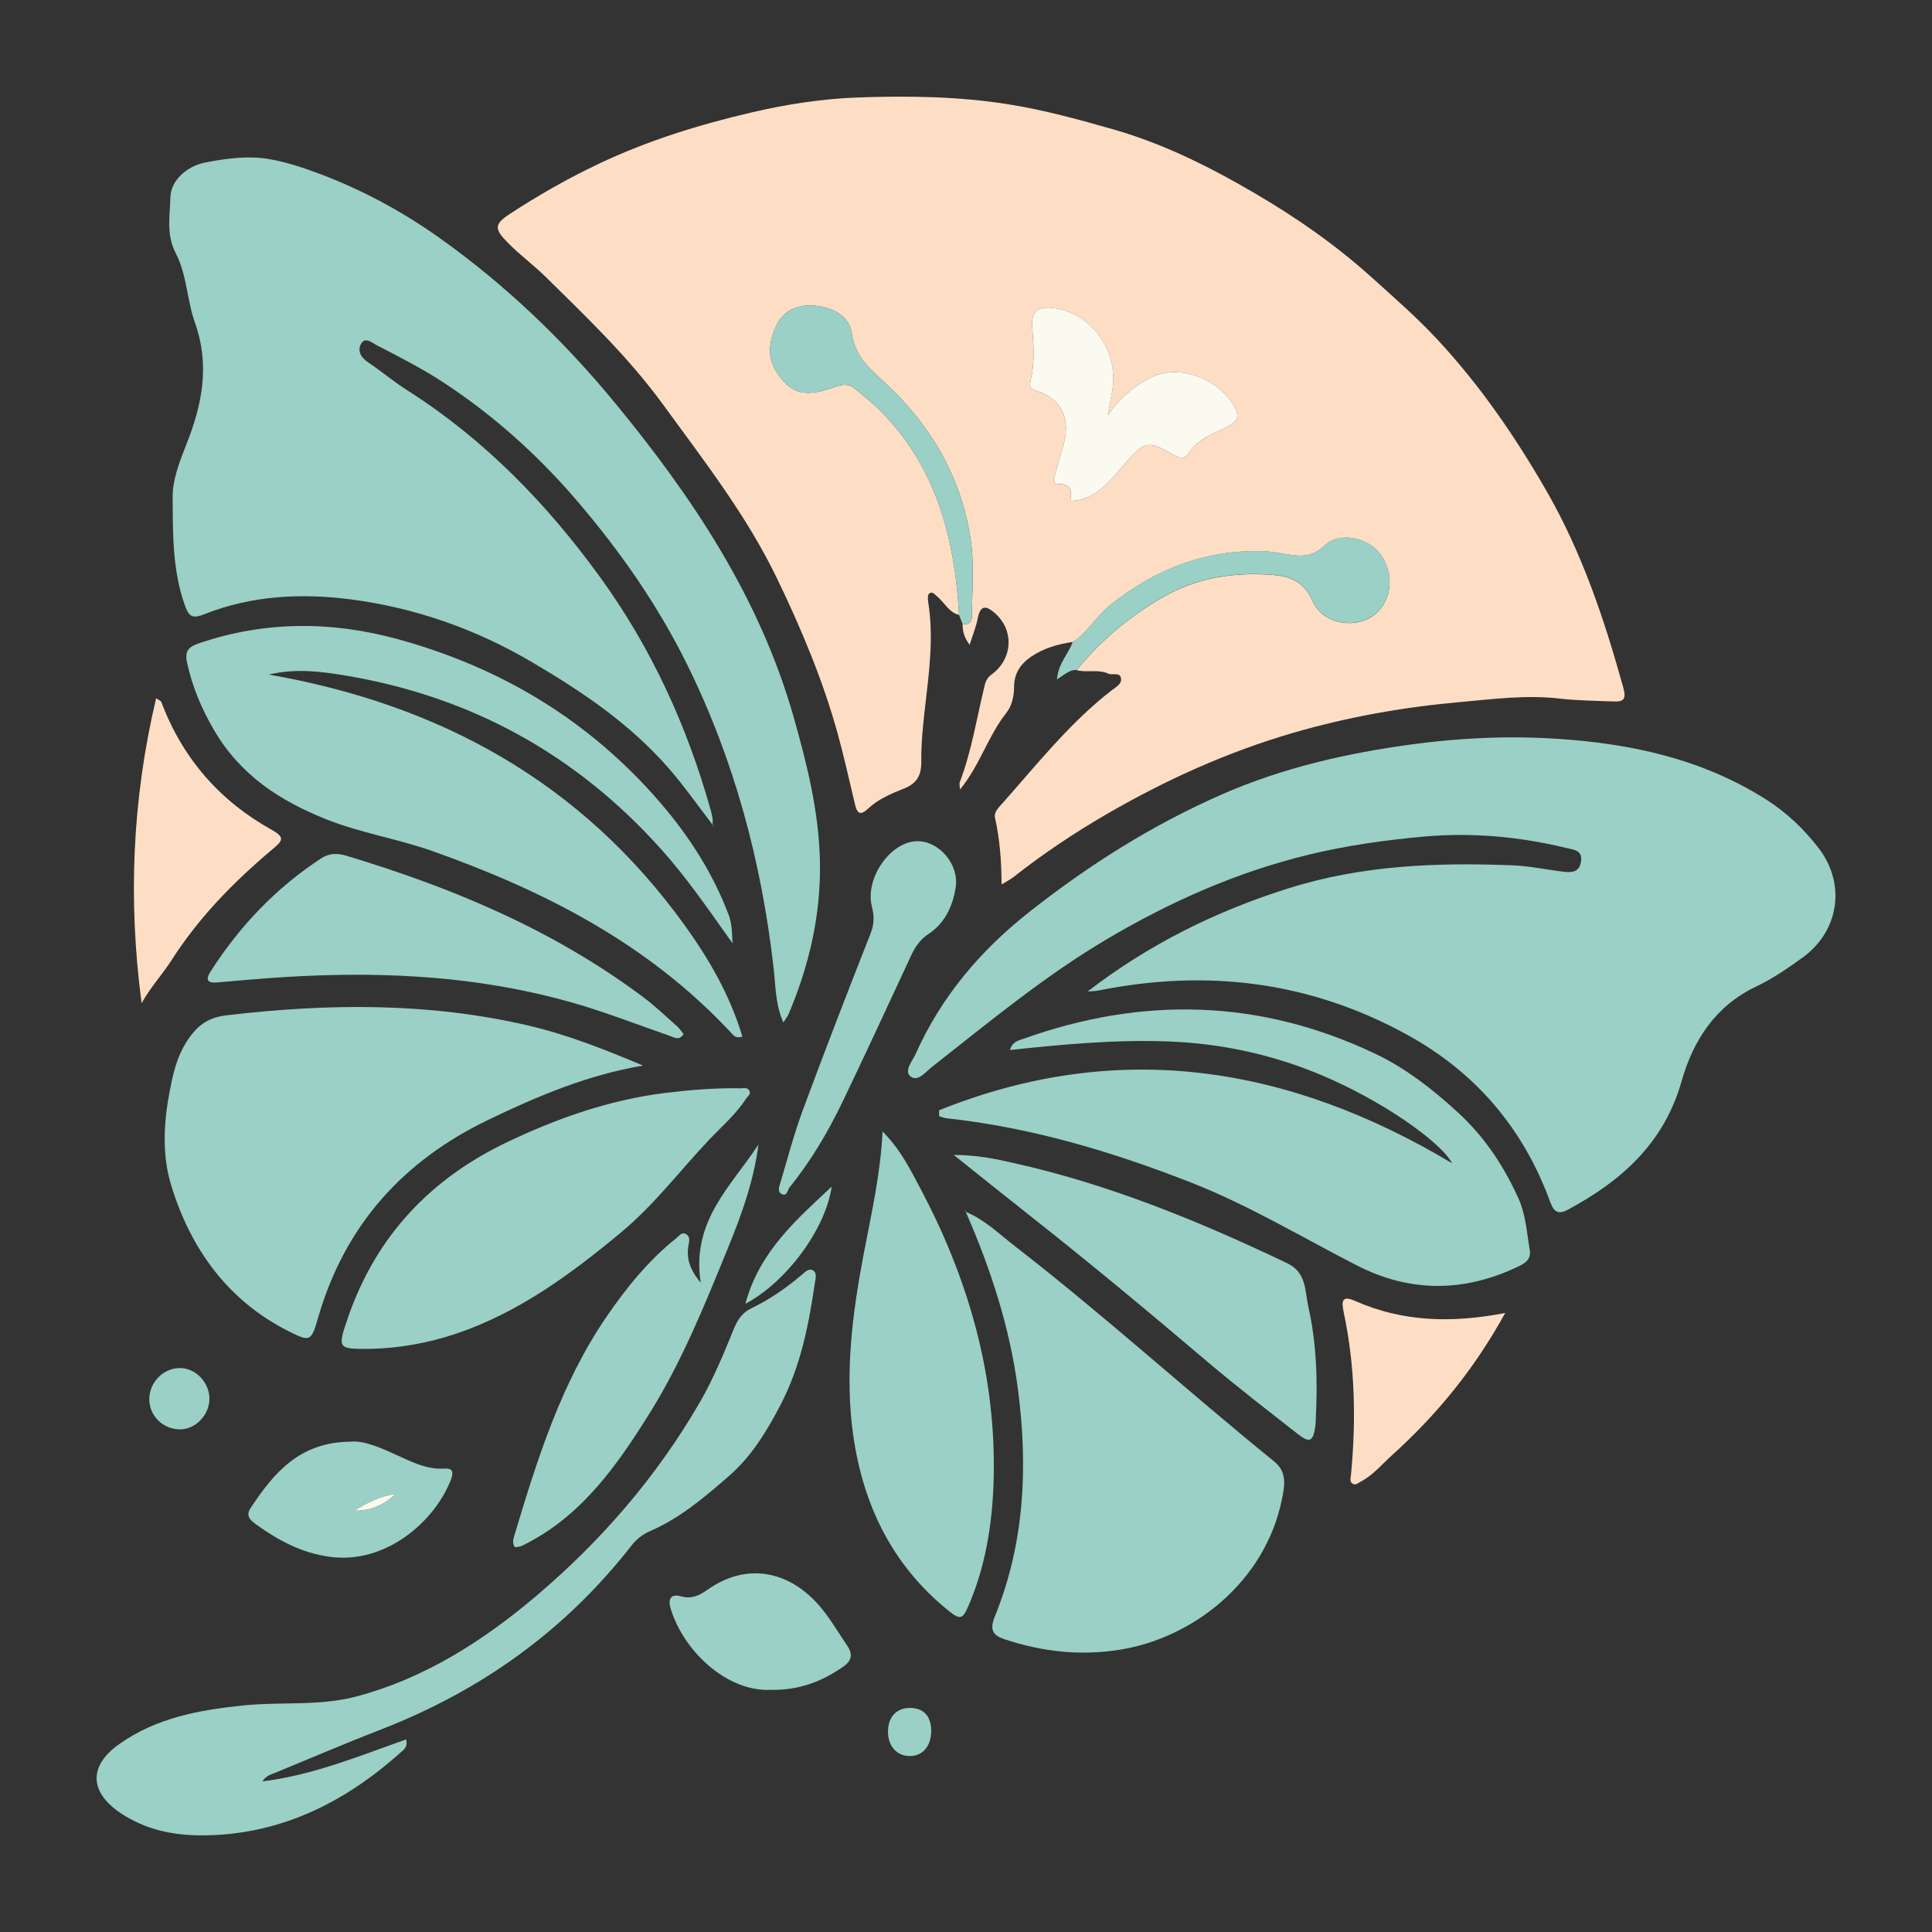 <?xml version="1.0" encoding="UTF-8"?>
<svg id="Layer_1" data-name="Layer 1" xmlns="http://www.w3.org/2000/svg" baseProfile="tiny-ps" version="1.2" viewBox="0 0 500 500">
<rect x="0" y="0" width="500" height="500" fill="#333333" stroke="none"/>
<title>make-a-wish-online.com</title>
  <path d="M277.58,166.14c-3.8.58-7.4,1.55-10.72,3.81-2.83,1.92-4.39,4.4-4.41,7.73-.02,2.59-.57,4.99-2.04,6.85-4.73,5.98-6.87,13.62-11.96,19.79-.04-.86-.23-1.45-.06-1.89,3.11-8.15,4.41-16.8,6.49-25.23.3-1.21.83-1.96,1.8-2.68,5.53-4.11,5.8-11.61.65-15.97-2.05-1.74-3.6-2.09-4.26,1.37-.42,2.19-1.29,4.28-2.12,6.96-1.43-1.87-1.85-3.54-1.83-5.39,1.53.25,2.42-.36,2.42-2.04.02-6.74.66-13.51-.39-20.22-2.58-16.46-10.71-29.73-22.51-40.54-3.86-3.54-7.32-6.49-8.19-12.38-.73-4.95-5.47-6.88-9.8-7.21-3.84-.29-7.79.91-9.74,5.14-1.94,4.22-2.54,8.4.41,12.58,3.54,5.02,6.93,6.04,14.1,3.55,2.04-.71,3.92-1.39,5.8.2,1.92,1.61,3.92,3.14,5.73,4.88,15.03,14.47,20.11,33.24,21.26,53.69-2.65-.63-3.77-3.24-5.7-4.8-.63-.51-1.26-1.45-2.07-.68-.37.35-.35,1.35-.24,2.01,1.49,9.18.26,18.26-.8,27.36-.54,4.69-1.02,9.42-.97,14.13.04,3.61-1.27,5.63-4.37,6.87-3.33,1.33-6.72,2.73-9.39,5.23-2.27,2.13-2.9.98-3.44-1.27-1.44-5.97-2.74-11.98-4.37-17.9-3.88-14.05-9.46-27.33-15.78-40.42-7.92-16.4-18.9-30.42-29.4-44.86-8.93-12.28-19.82-22.7-30.52-33.21-3.12-3.07-6.77-5.73-9.88-8.93-3.3-3.39-3.43-4.63.62-7.28,7.42-4.85,15.09-9.23,23.1-13.02,12.7-6.02,25.97-10.11,39.5-13.27,9.1-2.12,18.37-3.56,27.72-3.88,12.95-.45,25.91-.27,38.74,1.77,9.23,1.47,18.29,3.96,27.29,6.53,12.96,3.71,25.01,9.77,36.64,16.58,10.53,6.17,20.61,13.16,29.83,21.45,5.93,5.34,11.93,10.55,17.4,16.45,10.93,11.78,19.97,24.91,28.06,38.96,9.23,16.02,15.02,33.29,19.94,51.05.79,2.86.14,3.64-2.52,3.53-4.67-.19-9.33-.21-14.01-.75-8.66-1.01-17.38.16-26,.93-14.49,1.3-28.87,3.85-42.92,7.94-17.04,4.95-33.16,12.26-48.58,21.22-8.26,4.81-16.23,10.14-23.79,16.1-.75.59-1.61,1.01-3.09,1.92-.03-6.16-.48-11.76-1.7-17.26-.32-1.44.88-2.58,1.85-3.67,9.07-10.2,17.56-20.99,28.38-29.34,1.06-.82,2.72-1.63,2.35-3.2-.36-1.55-2.18-.6-3.27-1.1-2.63-1.19-5.5-.19-8.18-.89,6.28-7.75,13.79-13.98,22.28-18.85,8.97-5.15,18.74-6.64,28.84-5.76,4.37.38,7.78,1.81,9.95,6.76,2.72,6.2,11.78,7.43,16.51,3.09,4.11-3.77,4.57-10.28,1.07-15.19-3.04-4.26-10.49-6.08-14.49-2.3-3.82,3.61-7.38,2.64-11.37,1.98-1.35-.22-2.72-.43-4.09-.48-14.98-.6-28.09,4.42-39.95,13.84-3.65,2.9-5.87,7.19-9.81,9.65ZM286.69,107.5c.35-1.93.68-3.86,1.06-5.79,2.12-10.67-5.37-21.14-15.78-22.04-3.82-.33-5.09,1.34-4.83,5.16.29,4.27.66,8.76-.27,12.83-.6,2.6-.51,2.86,1.73,3.64,6.09,2.11,8.38,6.86,6.75,13.26-.7,2.76-1.54,5.48-2.33,8.22-.32,1.11-.89,2.52.95,2.48,3.5-.08,3.36,2.32,3,4.39,6.85-.18,10.4-5.38,14.27-9.81,4.86-5.56,5.81-5.97,12.16-2.25,1.5.88,3.12,1.42,4.06-.11,2.53-4.08,6.81-5.2,10.53-7.21,2.47-1.33,2.76-2.83,1.4-5.14-4.37-7.42-14.66-11.15-21.97-7.22-4.05,2.17-7.81,5.24-10.74,9.6Z" fill="#fddec4" stroke-width="0"/>
  <path d="M184.41,213.44c-3.79-4.91-7.35-10.04-11.42-14.69-10.04-11.5-22.41-19.8-35.3-27.38-14.67-8.63-30.4-14.12-46.99-16.26-12.76-1.64-25.66-1-37.91,3.88-3.28,1.31-4.01.36-5.09-2.75-3.12-9-2.95-18.4-3.02-27.63-.03-4.42,1.77-9.11,3.51-13.49,4.08-10.25,6.22-20.48,2.25-31.64-2.04-5.75-2.1-12.49-4.94-17.9-2.57-4.91-1.49-9.85-1.41-14.47.08-4.51,4.43-8.12,8.84-9.01,5.44-1.1,11.28-1.85,16.66-.94,4.43.75,8.99,2.26,13.36,3.91,10.87,4.12,21.02,9.58,30.62,16.38,17.09,12.11,32.23,26.6,45.56,42.79,19.91,24.18,37.43,50.26,46.26,81.32,3.44,12.1,6.53,24.44,6.81,37.27.29,13.89-2.78,27-8.11,39.62-.27.63-.73,1.16-1.37,2.16-2.08-4.74-1.99-9.5-2.5-14.01-3.14-27.63-10.21-54.02-22.47-78.78-7.55-15.25-17.16-29.01-28.11-41.85-10.33-12.13-21.98-22.57-35.13-31.15-5.48-3.58-11.34-6.53-17.14-9.55-1.1-.57-2.94-2.24-3.98-.21-.94,1.83.06,3.47,1.83,4.67,3.46,2.34,6.69,5.06,10.21,7.3,19.79,12.58,35.98,29.17,49.87,48.33,13.19,18.2,22.5,38.42,28.62,60.27.35,1.26.68,2.48.46,3.8h0Z" fill="#9ad0c6" stroke-width="0"/>
  <path d="M281.45,256.61c15.93-12.27,33.36-20.86,52.12-26.75,19.05-5.98,38.53-6.7,58.16-5.9,4.38.18,8.72,1.18,13.1,1.66,1.98.22,3.96.09,4.34-2.72.39-2.83-1.83-2.98-3.41-3.36-12.27-2.98-24.63-4.17-37.27-3.03-10.04.9-19.97,2.3-29.76,4.67-18.5,4.47-35.75,12.1-52.28,21.88-16.13,9.54-30.53,21.49-45.25,33.05-1.63,1.28-3.69,4.03-5.6,2.43-1.7-1.43.57-3.98,1.36-5.76,6.65-14.9,16.81-26.8,29.32-36.69,15.57-12.3,32.21-22.76,50.2-30.61,15.55-6.79,31.96-10.52,48.7-12.81,12.64-1.73,25.33-2.29,37.98-1.46,18.97,1.25,37.38,5.19,53.95,15.73,5.26,3.34,9.76,7.62,13.55,12.55,7.14,9.29,5.3,21.47-4.13,28.31-3.84,2.78-7.81,5.51-12.05,7.52-10.36,4.92-16.21,13.69-19.28,24.48-4.61,16.23-15.71,25.85-29.36,33.23-2.31,1.25-3.6.92-4.63-1.9-7.01-19.26-19.42-33.6-36.87-43.24-25.34-13.99-52.11-17.16-80.06-11.54-.92.19-1.88.16-2.83.24Z" fill="#9ad0c6" stroke-width="0"/>
  <path d="M189.31,243.76c-5.81-8.17-11.46-16.45-18.16-23.93-22.14-24.75-49.38-39.48-81.25-44.92-6.62-1.13-13.47-2-20.32-.33,43.84,7.67,80.83,27.53,107.82,65.16,6.22,8.68,11.59,18,14.73,28.54-1.77.56-2.35-.38-2.99-1.07-21.53-23.08-48.34-36.69-77.11-46.91-9.15-3.25-18.78-4.72-27.79-8.34-11.75-4.73-22-11.26-28.87-23.05-3.27-5.61-5.62-11.22-6.98-17.51-.7-3.26.81-4.15,3.39-5.02,17.01-5.69,34.05-5.67,51.26-.94,26.57,7.3,49.49,20.96,67.87,42.33,7.37,8.57,13.56,18.13,17.66,28.98.84,2.21.88,4.48.97,6.78l-.23.24Z" fill="#9ad0c6" stroke-width="0"/>
  <path d="M166.41,275.77c-14.22,2.39-27.26,7.87-40.12,14.08-21.82,10.54-37.02,27.05-44.01,51.32-1.75,6.07-2.06,6.14-7.67,3.31-15.58-7.88-25.29-21.18-30.36-37.9-2.23-7.37-1.95-15.48-.48-23.34.93-4.98,1.83-9.59,4.81-14.09,2.76-4.15,5.69-5.88,10.12-6.4,26.17-3.08,52.27-3.36,78.12,2.68,10.15,2.37,19.87,6.25,29.59,10.34Z" fill="#9ad0c6" stroke-width="0"/>
  <path d="M243.05,287.33c46.37-18.63,90.43-11.57,132.77,13.73-3.22-5.87-18.62-16.39-33.52-22.69-12.76-5.4-26.03-8.31-39.81-8.84-13.67-.52-27.26.72-41.12,2.22.65-2.21,2.16-2.43,3.33-2.85,30.87-11.1,61.39-10.39,91.21,3.81,7.83,3.73,14.73,9.06,21.36,15.16,6.98,6.41,11.81,13.74,15.67,22.19,1.93,4.24,2.18,8.85,2.94,13.35.43,2.53-1.13,3.49-3.04,4.4-13.9,6.63-27.82,6.75-41.56-.26-14.22-7.26-27.93-15.57-42.84-21.43-20.58-8.08-41.53-14.33-63.46-16.71-.65-.07-1.28-.34-1.92-.52,0-.52-.02-1.03-.03-1.55Z" fill="#9ad0c6" stroke-width="0"/>
  <path d="M249.93,313.62c4.94,2.03,8.77,5.83,12.93,9.05,22.9,17.74,44.41,37.32,66.92,55.58,3.47,2.82,2.65,6.51,1.96,9.87-4.38,21.34-23.02,35.8-41.9,38.82-10.24,1.64-20.02.54-29.76-2.67-3.16-1.04-4.04-2.43-2.6-5.97,7.68-18.93,8.6-38.61,5.96-58.78-2.11-16.12-7.09-31.21-13.5-45.9h0Z" fill="#9ad0c6" stroke-width="0"/>
  <path d="M67.93,461.02c13.17-1.63,25.07-6.59,37.17-10.86.5,2-.61,2.65-1.38,3.34-14.91,13.38-31.9,21.57-51.86,21.49-7.18-.03-14.26-1.52-20.54-5.69-8.22-5.46-8.46-12.28-.45-17.94,9.68-6.85,20.81-8.83,32.15-10,9.73-1,19.64.24,29.24-2.32,17.48-4.65,32.55-14.19,46.36-25.88,16.83-14.24,31.26-30.85,42.49-50.24,3.47-6,6.17-12.51,8.79-18.98,1-2.46,2.28-4.26,4.44-5.3,4.8-2.3,9.14-5.3,13.21-8.77.82-.7,1.84-1.77,2.91-1.06,1.04.69.59,2.14.43,3.21-1.59,10.91-3.67,21.51-8.87,31.52-3.62,6.97-7.6,13.41-13.27,18.36-6.28,5.49-12.74,10.98-20.45,14.32-2.01.87-3.56,2.09-4.88,3.78-17.31,22.19-39.16,37.63-64.78,47.57-9.18,3.56-18.24,7.45-27.35,11.2-1.12.46-2.39.7-3.34,2.24Z" fill="#9ad0c6" stroke-width="0"/>
  <path d="M95.59,349.09c-8.16.03-8.3-.04-5.59-7.95,7.36-21.45,21.65-36.21,41.28-45.57,12.95-6.18,26.38-10.89,40.62-12.68,6.57-.82,13.16-1.35,19.79-1.24.78.01,1.78-.3,2.24.61.49.97-.46,1.49-.91,2.17-2.64,4.04-6.27,7.12-9.52,10.56-7.53,7.98-14.21,16.83-22.67,23.87-13.11,10.91-26.73,20.92-42.9,26.33-7.23,2.42-14.7,3.75-22.33,3.9Z" fill="#9ad0c6" stroke-width="0"/>
  <path d="M228.4,292.82c4.69,4.71,7.24,9.94,9.95,15.05,11.91,22.52,19.03,46.53,18.85,72.33-.08,11.77-1.63,23.63-6.26,34.68-1.83,4.37-2.32,4.54-5.81,1.69-14.08-11.5-21.7-26.81-24.3-45.02-2.28-16-.23-31.74,2.77-47.44,1.93-10.11,4.26-20.15,4.81-31.3Z" fill="#9ad0c6" stroke-width="0"/>
  <path d="M246.83,298.9c6.08,0,10.75,1.03,15.38,2.06,24.69,5.49,48,15.02,70.88,25.94,5.1,2.43,4.58,7.16,5.49,11.19,2.15,9.51,2.45,19.24,1.95,28.99-.04.72-.03,1.44-.14,2.15-.57,3.81-1.45,4.29-4.43,1.96-7.94-6.21-15.93-12.37-23.63-18.9-15.03-12.76-30.18-25.37-45.64-37.56-6.32-4.98-12.59-10.03-19.86-15.83Z" fill="#9ad0c6" stroke-width="0"/>
  <path d="M176.9,267.59c-1.11,1.83-2.34.91-3.56.49-8.5-2.93-16.9-6.25-25.54-8.69-25.98-7.33-52.48-8.22-79.17-6.18-4.12.31-8.24.69-12.36,1.04-2.24.19-3.34-.37-1.78-2.81,7.58-11.87,17.05-21.73,28.66-29.32,2.01-1.31,4.16-1.36,6.37-.69,27.45,8.25,53.72,19.21,77.08,36.73,3.01,2.26,5.75,4.9,8.59,7.41.61.54,1.08,1.27,1.7,2.01Z" fill="#9ad0c6" stroke-width="0"/>
  <path d="M133.24,400.39c-.71-.96-.43-2-.15-2.92,5.93-19.78,12.1-39.46,23.81-56.6,5.21-7.63,10.98-14.75,18.18-20.47.74-.58,1.34-1.67,2.46-1.02,1.02.59.91,1.63.69,2.67-.68,3.38.15,6.34,3.12,9.92-2.52-16.04,7.95-25.04,14.94-35.77-1.21,9.44-4.39,18.22-7.92,26.85-5.98,14.63-11.9,29.32-20.26,42.72-8.25,13.21-17.11,25.83-31.07,33.27-1.23.65-2.36,1.44-3.81,1.33Z" fill="#9ad0c6" stroke-width="0"/>
  <path d="M36.65,259.63c-3.52-26.54-2.46-52.67,3.76-78.94.76.54,1.23.69,1.34.99,5.56,14.76,15.26,25.68,28.59,33.09,3.62,2.02,2.71,2.89.08,5.1-9.88,8.31-18.9,17.5-26.01,28.6-2.42,3.78-5.51,7.08-7.76,11.16Z" fill="#fddec4" stroke-width="0"/>
  <path d="M237.46,217.7c5.64,0,10.75,6.02,9.88,11.85-.75,5.01-2.81,9.38-7.06,12.17-2.11,1.39-3.41,3.28-4.45,5.51-5.85,12.55-11.64,25.13-17.63,37.61-3.83,7.97-8.28,15.57-13.83,22.4-.56.69-.65,2.32-1.89,1.85-1.38-.52-.84-1.94-.53-2.98,1.89-6.3,3.55-12.69,5.83-18.84,5.66-15.28,11.53-30.47,17.5-45.62.97-2.45,1-4.52.37-6.99-1.9-7.38,4.87-16.97,11.8-16.96Z" fill="#9ad0c6" stroke-width="0"/>
  <path d="M90.81,373.09c3.51-.33,7.95,1.69,12.36,3.71,3.79,1.74,7.53,3.55,11.83,3.27,2.37-.15,2.38,1.1,1.65,2.99-4.03,10.4-16.55,21.79-31.21,19.85-7.33-.97-13.31-4.2-19.12-8.36-1.37-.98-2.85-2.17-1.5-4.21,5.99-9.07,12.63-17.15,25.99-17.24ZM91.74,390.95c4.06.08,7.62-1.39,10.6-4.31-3.84.52-7.24,2.21-10.6,4.31Z" fill="#9ad0c6" stroke-width="0"/>
  <path d="M389.54,339.8c-8,14.56-17.78,26.42-29.27,36.79-2.59,2.33-4.86,5.12-7.98,6.77-.71.37-1.44,1.15-2.26.61-.81-.54-.47-1.51-.39-2.36,1.33-14.04,1.07-28.01-1.86-41.84-.61-2.88-.65-4.68,2.94-3.08,12.29,5.44,25.01,5.77,38.81,3.11Z" fill="#fddec4" stroke-width="0"/>
  <path d="M199.48,437.33c-11.15.55-22.51-9.77-25.93-21.08-.84-2.76.45-3.77,2.59-3.14,2.77.82,4.85-.19,6.92-1.66,10.13-7.19,21.1-4.95,28.94,4.06,2.76,3.17,4.9,6.93,7.29,10.44,1.48,2.18,1.12,3.87-1.09,5.4-5.54,3.86-11.52,6.13-18.73,5.98Z" fill="#9ad0c6" stroke-width="0"/>
  <path d="M248.2,159.13c-1.15-20.45-6.23-39.22-21.26-53.69-1.81-1.74-3.81-3.27-5.73-4.88-1.89-1.58-3.76-.91-5.8-.2-7.18,2.5-10.56,1.47-14.1-3.55-2.95-4.18-2.35-8.36-.41-12.58,1.95-4.23,5.9-5.44,9.74-5.14,4.33.33,9.08,2.27,9.8,7.21.87,5.89,4.33,8.84,8.19,12.38,11.81,10.81,19.93,24.08,22.51,40.54,1.05,6.71.41,13.48.39,20.22,0,1.68-.89,2.29-2.42,2.04-.3-.79-.61-1.57-.91-2.36Z" fill="#9ad0c6" stroke-width="0"/>
  <path d="M277.58,166.14c3.94-2.46,6.16-6.75,9.81-9.65,11.86-9.42,24.97-14.44,39.95-13.84,1.37.05,2.74.26,4.09.48,3.99.66,7.54,1.63,11.37-1.98,4-3.78,11.45-1.96,14.49,2.3,3.5,4.91,3.04,11.42-1.07,15.19-4.73,4.34-13.79,3.12-16.51-3.09-2.18-4.96-5.59-6.39-9.95-6.76-10.1-.88-19.87.61-28.84,5.76-8.49,4.87-16,11.1-22.28,18.85-1.81-.15-3.13,1.21-5.1,2.44.35-4.31,3.05-6.63,4.06-9.71Z" fill="#9ad0c6" stroke-width="0"/>
  <path d="M46.44,354.05c4.07-.06,7.67,3.56,7.76,7.8.09,4.19-3.47,8.01-7.51,8.07-4.49.06-8.15-3.56-8.05-7.97.09-4.27,3.61-7.83,7.81-7.89Z" fill="#9ad0c6" stroke-width="0"/>
  <path d="M215.24,307.09c-1.55,11.03-11.82,24.78-22.33,30.33,3.61-13.5,13.19-21.75,22.33-30.33Z" fill="#9ad0c6" stroke-width="0"/>
  <path d="M240.99,448.16c-.07,3.93-2.4,6.46-5.8,6.3-3.24-.15-5.38-2.67-5.38-6.32,0-3.84,2.28-6.22,5.87-6.13,3.49.08,5.37,2.27,5.31,6.15Z" fill="#9ad0c6" stroke-width="0"/>
  <path d="M184.41,213.43c.12.12.24.25.36.37-.08-.02-.18,0-.23-.05-.07-.08-.1-.21-.14-.31,0,0,0,0,0,0Z" fill="#9ad0c6" stroke-width="0"/>
  <path d="M189.54,243.52c.09.19.17.37.26.56-.16-.11-.33-.21-.49-.32,0,0,.23-.24.23-.24Z" fill="#9ad0c6" stroke-width="0"/>
  <path d="M249.92,313.63c-.11-.13-.21-.27-.32-.4.08.02.19.02.23.08.06.09.07.21.09.32,0,0,0,0,0,0Z" fill="#9ad0c6" stroke-width="0"/>
  <path d="M286.69,107.5c2.93-4.36,6.69-7.43,10.74-9.6,7.3-3.92,17.6-.2,21.97,7.22,1.36,2.31,1.07,3.81-1.4,5.14-3.72,2.01-8,3.12-10.53,7.21-.95,1.53-2.56.99-4.06.11-6.35-3.72-7.3-3.31-12.16,2.25-3.88,4.44-7.42,9.63-14.27,9.81.36-2.08.5-4.48-3-4.39-1.84.04-1.27-1.37-.95-2.48.78-2.74,1.62-5.46,2.33-8.22,1.63-6.4-.67-11.15-6.75-13.26-2.25-.78-2.33-1.03-1.73-3.64.94-4.08.57-8.56.27-12.83-.26-3.82,1.01-5.49,4.83-5.16,10.41.9,17.9,11.36,15.78,22.04-.38,1.92-.71,3.86-1.06,5.79Z" fill="#fbfaf1" stroke-width="0"/>
  <path d="M91.74,390.95c3.36-2.1,6.76-3.79,10.6-4.31-2.99,2.91-6.54,4.39-10.6,4.31Z" fill="#fbfaf1" stroke-width="0"/>
</svg>